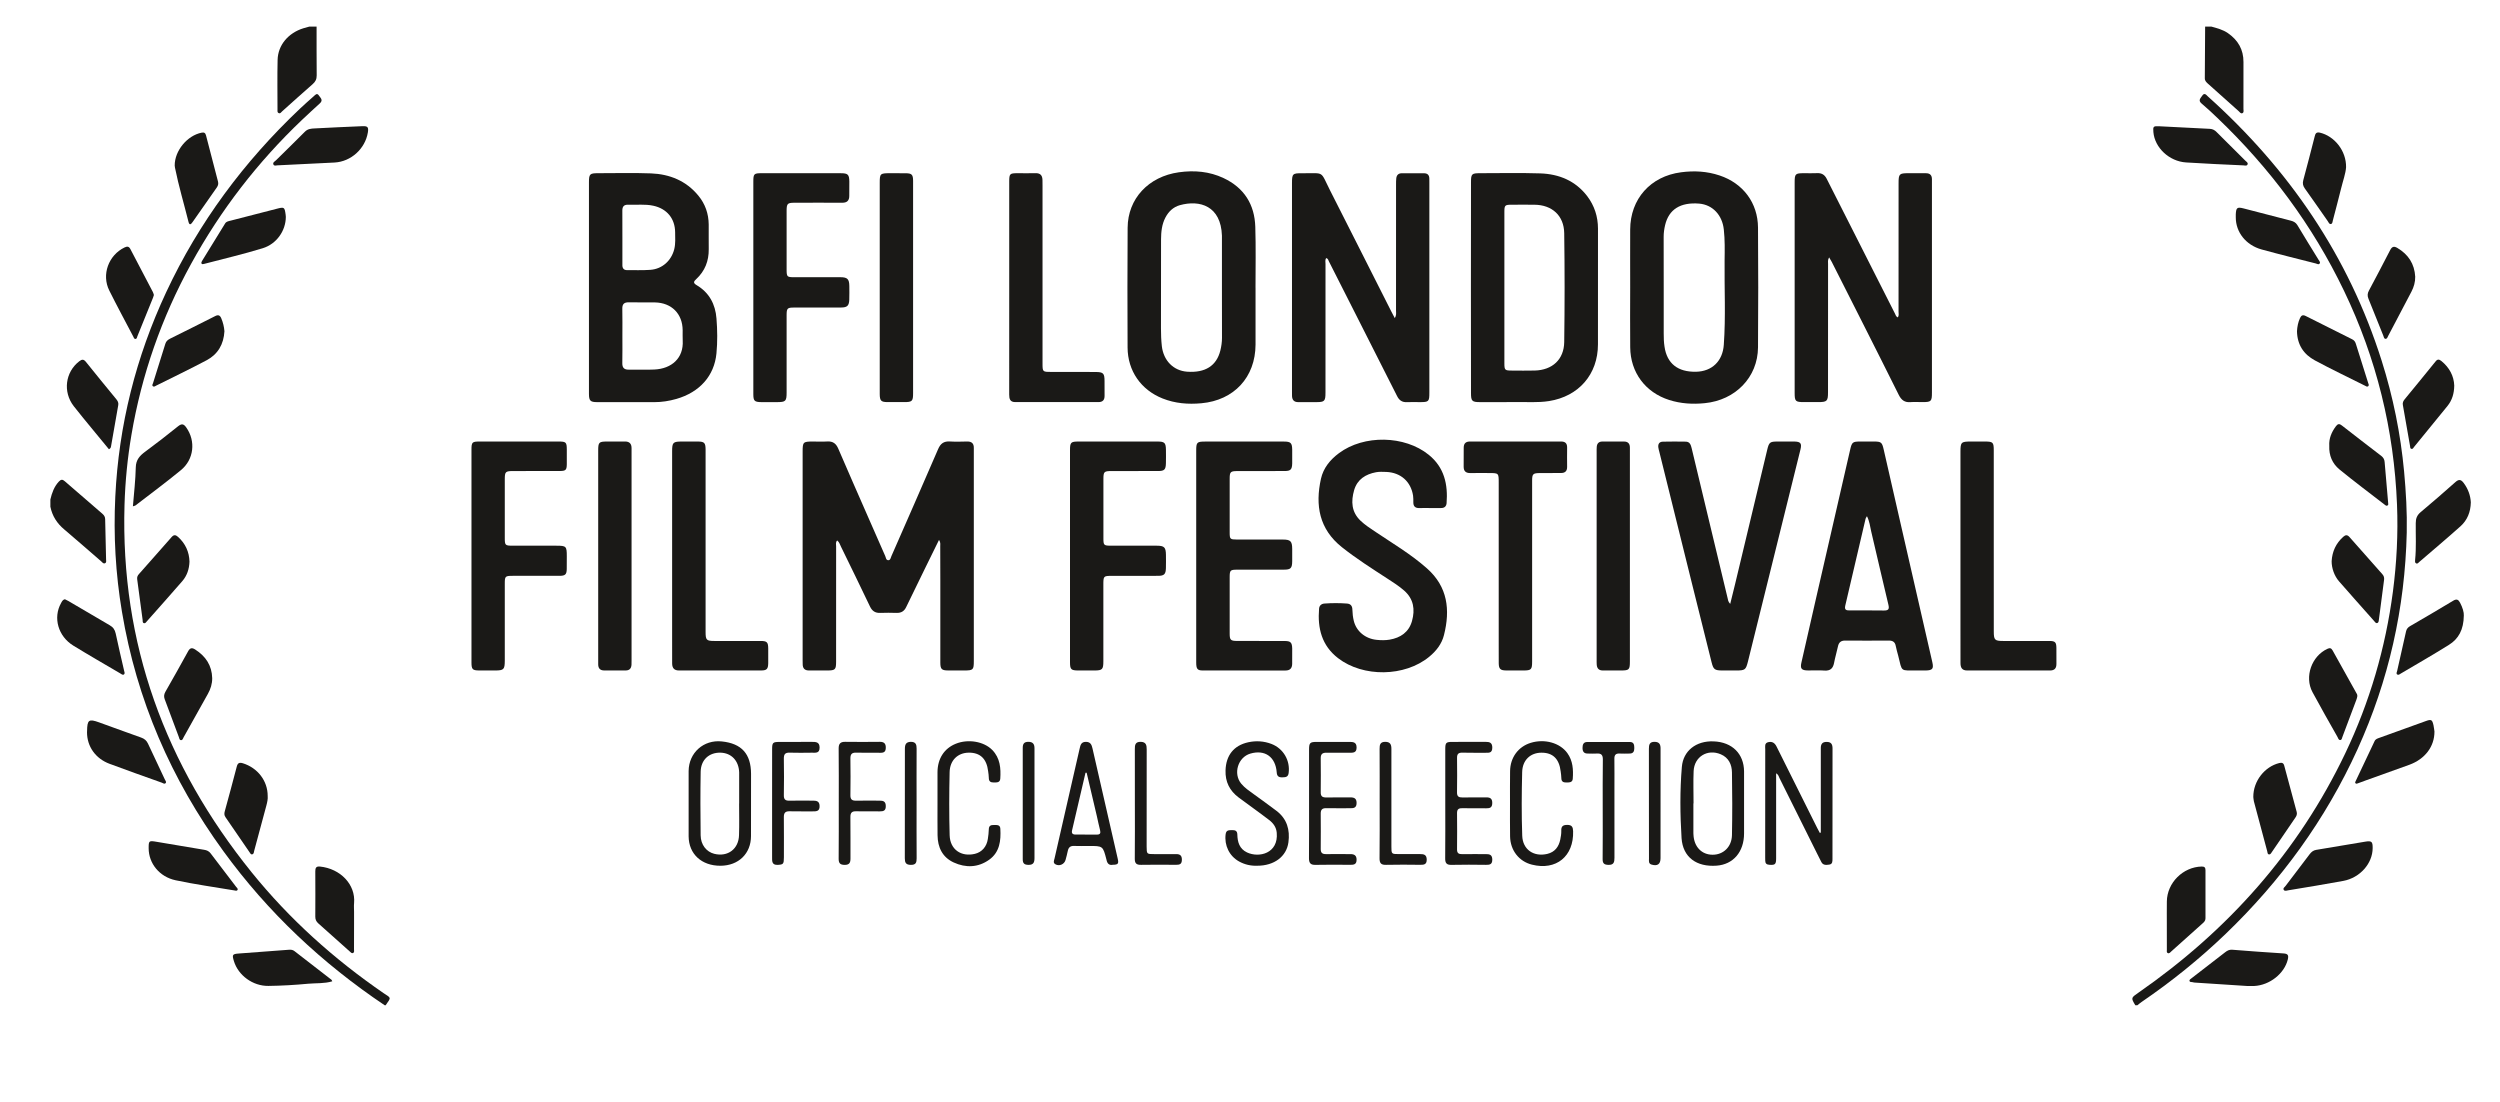 <svg width="93" height="41" viewBox="0 0 93 41" fill="none" xmlns="http://www.w3.org/2000/svg">
<g clip-path="url(#clip0_7424_3346)">
<g clip-path="url(#clip1_7424_3346)">
<g clip-path="url(#clip2_7424_3346)">
<path fill-rule="evenodd" clip-rule="evenodd" d="M79.433 37.395C79.27 37.119 79.272 37.12 79.549 36.928C82.877 34.616 85.494 31.689 87.246 28.019C88.155 26.112 88.74 24.107 89.016 22.013C89.157 20.939 89.212 19.856 89.169 18.773C89.058 15.989 88.406 13.335 87.198 10.82C86.027 8.379 84.434 6.246 82.479 4.379C82.29 4.199 82.1 4.02 81.9 3.852C81.758 3.734 81.862 3.652 81.921 3.562C82.007 3.432 82.072 3.531 82.133 3.587C85.152 6.295 87.368 9.532 88.597 13.416C89.023 14.762 89.302 16.139 89.433 17.545C89.502 18.301 89.547 19.057 89.531 19.814C89.466 22.625 88.862 25.318 87.697 27.879C86.51 30.486 84.853 32.762 82.792 34.743C81.825 35.671 80.783 36.512 79.675 37.268C79.618 37.306 79.566 37.352 79.511 37.395H79.433Z" fill="#1A1917"/>
<path fill-rule="evenodd" clip-rule="evenodd" d="M14.309 37.395C11.979 35.831 9.964 33.937 8.312 31.666C6.365 28.991 5.084 26.03 4.537 22.759C4.298 21.338 4.219 19.909 4.289 18.475C4.417 15.818 5.056 13.281 6.183 10.868C7.396 8.272 9.075 6.017 11.152 4.049C11.323 3.888 11.499 3.731 11.677 3.575C11.729 3.53 11.792 3.445 11.861 3.551C11.919 3.64 12.035 3.721 11.9 3.844C11.678 4.044 11.46 4.248 11.241 4.454C9.585 6.029 8.204 7.818 7.105 9.823C6.011 11.818 5.269 13.938 4.889 16.18C4.743 17.041 4.658 17.908 4.632 18.782C4.48 23.936 6.144 28.464 9.361 32.45C10.769 34.192 12.419 35.673 14.265 36.942C14.544 37.132 14.568 37.084 14.347 37.395H14.309Z" fill="#1A1917"/>
<path fill-rule="evenodd" clip-rule="evenodd" d="M11.777 0.989C11.777 1.594 11.776 2.199 11.781 2.804C11.783 2.945 11.735 3.04 11.629 3.132C11.248 3.462 10.877 3.803 10.501 4.137C10.462 4.171 10.426 4.242 10.36 4.203C10.308 4.175 10.323 4.112 10.323 4.062C10.323 3.451 10.312 2.839 10.327 2.227C10.34 1.678 10.725 1.224 11.29 1.05C11.364 1.029 11.436 1.008 11.509 0.989H11.777Z" fill="#1A1917"/>
<path fill-rule="evenodd" clip-rule="evenodd" d="M1.874 18.58C1.932 18.335 2.013 18.105 2.188 17.916C2.267 17.831 2.325 17.825 2.411 17.903C2.876 18.309 3.346 18.711 3.811 19.114C3.872 19.168 3.911 19.227 3.912 19.312C3.923 19.808 3.936 20.304 3.946 20.8C3.947 20.854 3.969 20.927 3.905 20.953C3.841 20.982 3.805 20.914 3.763 20.881C3.304 20.486 2.851 20.084 2.389 19.694C2.118 19.468 1.943 19.192 1.874 18.849V18.58Z" fill="#1A1917"/>
<path fill-rule="evenodd" clip-rule="evenodd" d="M82.262 0.989C82.475 1.048 82.691 1.103 82.878 1.232C83.254 1.493 83.46 1.843 83.457 2.309C83.456 2.889 83.457 3.467 83.456 4.048C83.456 4.102 83.48 4.174 83.425 4.206C83.363 4.243 83.321 4.174 83.283 4.139C82.901 3.8 82.523 3.461 82.144 3.121C82.083 3.065 82.019 3.012 82.019 2.915C82.025 2.273 82.028 1.63 82.031 0.989H82.262Z" fill="#1A1917"/>
<path fill-rule="evenodd" clip-rule="evenodd" d="M34.932 20.083C34.749 20.455 34.578 20.803 34.408 21.15C34.174 21.625 33.941 22.101 33.713 22.577C33.64 22.735 33.526 22.805 33.352 22.8C33.148 22.794 32.943 22.792 32.74 22.8C32.558 22.806 32.445 22.73 32.365 22.565C32.011 21.823 31.651 21.085 31.29 20.347C31.249 20.264 31.224 20.169 31.143 20.104C31.076 20.179 31.104 20.258 31.104 20.329C31.103 21.757 31.103 23.185 31.103 24.613C31.103 24.91 31.07 24.941 30.773 24.942C30.551 24.942 30.328 24.94 30.104 24.942C29.935 24.945 29.858 24.864 29.86 24.699C29.86 24.654 29.858 24.609 29.858 24.565V16.802C29.858 16.443 29.876 16.425 30.238 16.425C30.417 16.425 30.596 16.434 30.773 16.423C30.985 16.409 31.103 16.502 31.183 16.689C31.546 17.532 31.915 18.372 32.284 19.212C32.498 19.702 32.713 20.193 32.93 20.683C32.957 20.743 32.959 20.841 33.045 20.84C33.127 20.84 33.134 20.744 33.162 20.684C33.743 19.359 34.325 18.035 34.898 16.707C34.986 16.501 35.11 16.409 35.334 16.423C35.549 16.436 35.767 16.429 35.985 16.424C36.153 16.423 36.23 16.503 36.226 16.669C36.225 16.707 36.226 16.745 36.226 16.785V24.587C36.226 24.92 36.204 24.941 35.865 24.942C35.668 24.942 35.471 24.944 35.272 24.941C35.03 24.94 34.981 24.892 34.98 24.65C34.977 23.63 34.98 22.61 34.98 21.59C34.98 21.164 34.98 20.735 34.977 20.309C34.977 20.248 34.995 20.183 34.932 20.083Z" fill="#1A1917"/>
<path fill-rule="evenodd" clip-rule="evenodd" d="M68.043 9.574C67.984 9.677 68.004 9.753 68.004 9.828C68.002 11.413 68.004 13.002 68.002 14.588C68.002 14.925 67.969 14.958 67.629 14.958H67.113C66.788 14.958 66.761 14.93 66.761 14.613V11.515V6.792C66.761 6.465 66.784 6.444 67.107 6.443C67.271 6.443 67.438 6.449 67.604 6.441C67.769 6.434 67.878 6.502 67.953 6.651C68.296 7.333 68.646 8.014 68.99 8.698C69.491 9.686 69.99 10.675 70.492 11.664C70.516 11.714 70.528 11.774 70.595 11.808C70.65 11.742 70.626 11.663 70.626 11.593C70.627 10 70.627 8.406 70.627 6.814C70.627 6.468 70.653 6.444 70.995 6.443C71.212 6.443 71.428 6.446 71.645 6.444C71.796 6.443 71.868 6.519 71.868 6.667V6.801C71.868 9.401 71.87 12.001 71.868 14.601C71.868 14.934 71.845 14.958 71.509 14.958C71.364 14.958 71.215 14.948 71.07 14.959C70.854 14.978 70.73 14.881 70.635 14.692C70.203 13.819 69.761 12.95 69.323 12.079C68.931 11.3 68.536 10.521 68.141 9.742C68.115 9.693 68.084 9.645 68.043 9.574Z" fill="#1A1917"/>
<path fill-rule="evenodd" clip-rule="evenodd" d="M51.885 11.833C51.955 11.724 51.932 11.64 51.932 11.562C51.933 9.992 51.933 8.425 51.933 6.858C51.933 6.781 51.933 6.703 51.942 6.628C51.957 6.511 52.023 6.445 52.148 6.445H52.97C53.103 6.445 53.17 6.511 53.171 6.644C53.172 6.695 53.172 6.747 53.172 6.796V14.599C53.172 14.941 53.154 14.959 52.817 14.959C52.658 14.959 52.498 14.952 52.34 14.96C52.156 14.97 52.047 14.888 51.968 14.727C51.458 13.712 50.944 12.701 50.431 11.689C50.101 11.035 49.77 10.381 49.438 9.729C49.414 9.682 49.407 9.616 49.333 9.602C49.287 9.671 49.309 9.75 49.309 9.823C49.308 11.416 49.308 13.009 49.308 14.604C49.308 14.926 49.273 14.959 48.962 14.959C48.737 14.959 48.514 14.956 48.292 14.959C48.142 14.959 48.07 14.882 48.063 14.734C48.062 14.686 48.062 14.633 48.062 14.583V6.819C48.062 6.463 48.083 6.441 48.443 6.445C49.294 6.453 49.098 6.332 49.48 7.086C50.24 8.58 50.992 10.078 51.749 11.572C51.788 11.651 51.831 11.729 51.885 11.833Z" fill="#1A1917"/>
<path fill-rule="evenodd" clip-rule="evenodd" d="M23.153 8.828V9.802V9.84C23.147 9.967 23.192 10.051 23.335 10.05C23.621 10.046 23.908 10.059 24.192 10.038C24.635 10.007 24.976 9.696 25.083 9.267C25.134 9.059 25.116 8.849 25.115 8.641C25.111 8.125 24.804 7.761 24.302 7.653C23.992 7.586 23.68 7.628 23.37 7.616C23.215 7.609 23.15 7.681 23.151 7.832C23.154 8.165 23.153 8.496 23.153 8.828ZM23.153 12.498C23.153 12.835 23.157 13.173 23.15 13.51C23.147 13.683 23.223 13.754 23.39 13.751C23.709 13.746 24.028 13.762 24.346 13.746C24.985 13.716 25.435 13.322 25.397 12.668C25.39 12.542 25.397 12.413 25.395 12.286C25.391 11.672 24.983 11.262 24.364 11.25C24.039 11.245 23.714 11.254 23.39 11.246C23.217 11.244 23.147 11.312 23.15 11.485C23.157 11.821 23.153 12.159 23.153 12.498ZM21.909 10.7V6.781C21.909 6.473 21.94 6.443 22.251 6.443C22.905 6.444 23.563 6.425 24.218 6.45C24.913 6.478 25.524 6.724 25.979 7.278C26.235 7.588 26.36 7.95 26.364 8.353C26.367 8.659 26.36 8.964 26.365 9.27C26.37 9.709 26.223 10.082 25.902 10.381C25.808 10.467 25.774 10.524 25.911 10.605C26.384 10.883 26.613 11.319 26.653 11.848C26.688 12.281 26.693 12.718 26.652 13.146C26.572 13.984 26.024 14.592 25.162 14.84C24.892 14.917 24.617 14.961 24.334 14.96C23.628 14.956 22.918 14.96 22.212 14.959C21.961 14.959 21.911 14.908 21.909 14.656V10.7Z" fill="#1A1917"/>
<path fill-rule="evenodd" clip-rule="evenodd" d="M55.963 10.689V13.515C55.963 13.766 55.982 13.785 56.235 13.785C56.523 13.787 56.809 13.791 57.095 13.784C57.748 13.766 58.18 13.373 58.189 12.725C58.208 11.375 58.208 10.025 58.189 8.675C58.18 8.02 57.735 7.621 57.081 7.616C56.794 7.612 56.508 7.615 56.222 7.616C55.983 7.617 55.963 7.638 55.963 7.882V10.689ZM54.718 10.681C54.718 9.381 54.718 8.08 54.721 6.781C54.721 6.469 54.748 6.443 55.059 6.443C55.806 6.443 56.551 6.426 57.295 6.45C57.995 6.473 58.605 6.723 59.044 7.296C59.313 7.651 59.445 8.058 59.445 8.508C59.444 9.94 59.445 11.375 59.444 12.809C59.444 13.925 58.73 14.745 57.623 14.92C57.204 14.985 56.784 14.95 56.364 14.956C55.93 14.964 55.496 14.959 55.064 14.959C54.756 14.959 54.721 14.921 54.721 14.62C54.718 13.306 54.718 11.993 54.718 10.681Z" fill="#1A1917"/>
<path fill-rule="evenodd" clip-rule="evenodd" d="M45.456 10.712V8.803V8.765C45.418 7.66 44.634 7.425 43.889 7.633C43.643 7.703 43.471 7.869 43.353 8.093C43.218 8.351 43.193 8.63 43.191 8.908C43.187 10.011 43.19 11.113 43.188 12.215C43.188 12.437 43.196 12.66 43.221 12.882C43.284 13.414 43.651 13.789 44.158 13.827C44.834 13.876 45.254 13.61 45.397 13.04C45.435 12.884 45.458 12.727 45.458 12.566C45.456 11.948 45.456 11.331 45.456 10.712ZM46.706 10.698C46.706 11.405 46.708 12.112 46.706 12.82C46.701 14.037 45.904 14.891 44.693 15.001C44.194 15.047 43.714 15.008 43.248 14.823C42.445 14.504 41.95 13.796 41.946 12.928C41.939 11.443 41.938 9.959 41.948 8.473C41.954 7.388 42.728 6.566 43.854 6.409C44.428 6.329 44.988 6.376 45.515 6.624C46.283 6.985 46.673 7.608 46.697 8.442C46.721 9.193 46.705 9.946 46.705 10.698H46.706Z" fill="#1A1917"/>
<path fill-rule="evenodd" clip-rule="evenodd" d="M61.89 10.682V12.401C61.89 12.567 61.894 12.731 61.92 12.896C62.011 13.523 62.413 13.844 63.097 13.829C63.683 13.815 64.081 13.439 64.125 12.832C64.201 11.784 64.143 10.732 64.155 9.683C64.161 9.302 64.168 8.92 64.126 8.539C64.069 8.002 63.711 7.616 63.207 7.574C62.512 7.519 62.081 7.787 61.942 8.374C61.908 8.518 61.888 8.661 61.888 8.809C61.891 9.433 61.89 10.058 61.89 10.682ZM60.643 10.682C60.643 9.967 60.639 9.255 60.643 8.541C60.646 7.399 61.4 6.556 62.535 6.409C63.026 6.344 63.502 6.371 63.968 6.527C64.844 6.818 65.392 7.548 65.398 8.467C65.409 9.952 65.41 11.439 65.398 12.923C65.389 14.037 64.557 14.886 63.416 14.998C62.966 15.043 62.528 15.017 62.096 14.88C61.206 14.598 60.651 13.853 60.644 12.919C60.635 12.173 60.643 11.428 60.643 10.682Z" fill="#1A1917"/>
<path fill-rule="evenodd" clip-rule="evenodd" d="M53.182 18.899C53.055 18.899 52.928 18.896 52.801 18.9C52.65 18.905 52.574 18.838 52.576 18.685C52.577 18.602 52.577 18.518 52.566 18.437C52.484 17.913 52.105 17.578 51.57 17.556C51.442 17.552 51.312 17.544 51.189 17.567C50.8 17.641 50.493 17.831 50.375 18.229C50.254 18.65 50.27 19.048 50.617 19.375C50.772 19.522 50.946 19.636 51.12 19.753C51.786 20.203 52.48 20.608 53.084 21.145C53.856 21.827 53.953 22.689 53.716 23.624C53.634 23.954 53.427 24.219 53.165 24.433C52.256 25.181 50.709 25.202 49.777 24.484C49.168 24.015 49.01 23.372 49.069 22.646C49.076 22.529 49.156 22.46 49.269 22.452C49.549 22.431 49.829 22.431 50.108 22.452C50.243 22.462 50.307 22.539 50.309 22.682C50.313 22.819 50.328 22.962 50.361 23.095C50.455 23.485 50.792 23.763 51.218 23.803C51.376 23.819 51.538 23.822 51.694 23.795C52.1 23.726 52.41 23.516 52.526 23.103C52.646 22.674 52.589 22.282 52.235 21.97C52.041 21.799 51.827 21.665 51.614 21.526C51.037 21.151 50.456 20.782 49.917 20.354C49.071 19.68 48.921 18.795 49.14 17.808C49.23 17.409 49.481 17.102 49.809 16.858C50.735 16.166 52.254 16.192 53.151 16.92C53.729 17.388 53.867 18.02 53.813 18.722C53.802 18.84 53.728 18.902 53.602 18.899C53.464 18.896 53.321 18.899 53.182 18.899Z" fill="#1A1917"/>
<path fill-rule="evenodd" clip-rule="evenodd" d="M69.451 19.202C69.421 19.254 69.403 19.275 69.399 19.299C69.147 20.376 68.898 21.455 68.643 22.533C68.608 22.69 68.684 22.708 68.802 22.708C69.23 22.708 69.656 22.704 70.084 22.711C70.256 22.712 70.287 22.656 70.248 22.493C70.03 21.585 69.821 20.672 69.607 19.763C69.566 19.585 69.549 19.4 69.451 19.202ZM71.318 24.942C70.68 24.935 70.768 25.018 70.612 24.387C70.582 24.269 70.545 24.153 70.523 24.035C70.496 23.878 70.406 23.827 70.256 23.829C69.719 23.833 69.185 23.834 68.65 23.829C68.484 23.826 68.403 23.895 68.371 24.05C68.327 24.254 68.266 24.456 68.227 24.663C68.188 24.863 68.087 24.96 67.871 24.945C67.669 24.93 67.465 24.943 67.26 24.941C67.014 24.939 66.96 24.874 67.014 24.64C67.189 23.868 67.366 23.1 67.54 22.331C67.972 20.456 68.4 18.585 68.83 16.711C68.889 16.455 68.922 16.425 69.19 16.425C69.363 16.424 69.535 16.424 69.709 16.425C69.981 16.425 70.012 16.451 70.075 16.729C70.26 17.546 70.45 18.365 70.635 19.183C71.051 21.002 71.469 22.82 71.883 24.636C71.938 24.877 71.889 24.935 71.642 24.942H71.622H71.318Z" fill="#1A1917"/>
<path fill-rule="evenodd" clip-rule="evenodd" d="M64.364 22.465C64.429 22.202 64.488 21.97 64.543 21.738C64.943 20.066 65.343 18.394 65.743 16.722C65.807 16.455 65.845 16.425 66.119 16.425C66.328 16.424 66.538 16.423 66.75 16.425C66.982 16.43 67.033 16.492 66.977 16.722C66.642 18.081 66.305 19.442 65.967 20.8C65.653 22.067 65.338 23.333 65.026 24.599C64.945 24.921 64.918 24.941 64.582 24.942H64.066C63.785 24.939 63.738 24.906 63.67 24.633C63.426 23.658 63.184 22.683 62.941 21.707C62.536 20.076 62.132 18.445 61.728 16.813C61.714 16.758 61.697 16.703 61.69 16.645C61.672 16.513 61.729 16.431 61.864 16.43C62.145 16.424 62.426 16.424 62.706 16.429C62.861 16.43 62.898 16.546 62.929 16.671C63.155 17.618 63.382 18.565 63.61 19.512C63.828 20.421 64.044 21.332 64.265 22.242C64.282 22.305 64.279 22.38 64.364 22.465Z" fill="#1A1917"/>
<path fill-rule="evenodd" clip-rule="evenodd" d="M44.499 20.664V16.764C44.499 16.453 44.526 16.426 44.837 16.426C45.812 16.424 46.787 16.424 47.762 16.426C48.013 16.426 48.065 16.475 48.07 16.724C48.073 16.896 48.073 17.069 48.07 17.24C48.064 17.469 48.009 17.522 47.785 17.522C47.203 17.524 46.625 17.522 46.044 17.524C45.77 17.524 45.744 17.551 45.744 17.815V19.803C45.744 20.056 45.757 20.069 46.018 20.071C46.585 20.071 47.152 20.069 47.719 20.071C48.008 20.072 48.067 20.131 48.07 20.419C48.071 20.57 48.073 20.724 48.07 20.876C48.067 21.14 48.016 21.191 47.757 21.191C47.178 21.192 46.597 21.191 46.018 21.192C45.768 21.192 45.744 21.216 45.744 21.468C45.743 22.168 45.744 22.87 45.744 23.57C45.744 23.808 45.78 23.843 46.025 23.843C46.61 23.845 47.197 23.843 47.784 23.845C48.01 23.845 48.064 23.896 48.07 24.125C48.073 24.316 48.071 24.508 48.069 24.699C48.065 24.857 47.99 24.943 47.819 24.943C46.793 24.942 45.768 24.943 44.741 24.942C44.541 24.94 44.499 24.884 44.499 24.641V20.664Z" fill="#1A1917"/>
<path fill-rule="evenodd" clip-rule="evenodd" d="M28.024 10.682V6.763C28.024 6.465 28.045 6.444 28.336 6.443C29.316 6.443 30.298 6.443 31.28 6.444C31.541 6.444 31.592 6.492 31.595 6.754C31.597 6.934 31.596 7.112 31.593 7.29C31.592 7.461 31.511 7.543 31.332 7.542C30.739 7.538 30.146 7.541 29.553 7.542C29.299 7.542 29.264 7.575 29.262 7.826C29.261 8.565 29.261 9.305 29.262 10.044C29.264 10.295 29.282 10.312 29.537 10.312C30.112 10.312 30.686 10.31 31.259 10.312C31.523 10.313 31.591 10.379 31.595 10.639C31.597 10.809 31.598 10.982 31.593 11.153C31.584 11.371 31.516 11.437 31.298 11.439C30.714 11.441 30.127 11.439 29.539 11.441C29.292 11.441 29.264 11.468 29.262 11.713C29.261 12.675 29.262 13.638 29.262 14.6C29.262 14.926 29.229 14.959 28.898 14.959C28.708 14.959 28.517 14.96 28.325 14.959C28.066 14.956 28.024 14.916 28.024 14.66C28.021 13.798 28.024 12.939 28.024 12.079V10.682Z" fill="#1A1917"/>
<path fill-rule="evenodd" clip-rule="evenodd" d="M39.804 20.675V16.755C39.804 16.453 39.833 16.425 40.129 16.425C41.104 16.424 42.079 16.424 43.055 16.425C43.321 16.425 43.369 16.47 43.373 16.733C43.375 16.899 43.376 17.065 43.372 17.23C43.367 17.471 43.316 17.522 43.078 17.522C42.504 17.523 41.931 17.522 41.357 17.523C41.071 17.523 41.047 17.546 41.047 17.823C41.045 18.556 41.045 19.289 41.047 20.022C41.047 20.284 41.06 20.298 41.332 20.3C41.899 20.3 42.466 20.298 43.033 20.3C43.312 20.301 43.369 20.36 43.373 20.638C43.375 20.804 43.376 20.97 43.372 21.134C43.367 21.358 43.306 21.421 43.084 21.421C42.517 21.423 41.951 21.422 41.381 21.422C41.047 21.422 41.045 21.423 41.045 21.766C41.045 22.71 41.047 23.653 41.045 24.596C41.045 24.904 41.009 24.941 40.709 24.942H40.116C39.844 24.941 39.804 24.903 39.804 24.634V20.829V20.675Z" fill="#1A1917"/>
<path fill-rule="evenodd" clip-rule="evenodd" d="M17.539 20.672V16.733C17.539 16.449 17.562 16.425 17.841 16.425C18.822 16.424 19.804 16.424 20.784 16.425C21.055 16.425 21.083 16.452 21.085 16.717C21.085 16.902 21.085 17.086 21.085 17.27C21.082 17.485 21.045 17.521 20.819 17.521C20.246 17.523 19.672 17.521 19.099 17.523C18.802 17.523 18.778 17.546 18.778 17.833V19.994C18.778 20.289 18.787 20.298 19.075 20.3H20.699C21.064 20.3 21.085 20.321 21.085 20.693C21.085 20.852 21.085 21.012 21.083 21.17C21.079 21.369 21.028 21.421 20.811 21.421C20.23 21.423 19.651 21.421 19.072 21.421C18.793 21.421 18.778 21.436 18.778 21.712V24.58C18.776 24.905 18.74 24.941 18.417 24.942C18.213 24.942 18.009 24.943 17.806 24.941C17.58 24.938 17.539 24.895 17.539 24.647C17.537 23.323 17.539 21.998 17.539 20.672Z" fill="#1A1917"/>
<path fill-rule="evenodd" clip-rule="evenodd" d="M56.995 21.264V24.609C56.995 24.909 56.962 24.941 56.67 24.942C56.453 24.942 56.236 24.944 56.02 24.941C55.815 24.938 55.757 24.882 55.753 24.68C55.75 24.439 55.752 24.195 55.752 23.954V17.953C55.752 17.598 55.752 17.598 55.387 17.597C55.157 17.597 54.928 17.594 54.697 17.598C54.534 17.6 54.447 17.532 54.448 17.361C54.451 17.124 54.45 16.889 54.45 16.654C54.45 16.493 54.53 16.424 54.688 16.424C55.814 16.425 56.942 16.425 58.069 16.424C58.231 16.424 58.3 16.495 58.297 16.655C58.293 16.891 58.295 17.126 58.297 17.363C58.299 17.522 58.225 17.597 58.065 17.596C57.805 17.596 57.545 17.596 57.284 17.598C57.027 17.6 56.995 17.63 56.995 17.883V21.264Z" fill="#1A1917"/>
<path fill-rule="evenodd" clip-rule="evenodd" d="M37.543 10.704V6.746C37.545 6.464 37.564 6.444 37.852 6.443C38.074 6.443 38.297 6.449 38.519 6.442C38.702 6.437 38.776 6.526 38.78 6.694C38.782 6.764 38.782 6.835 38.782 6.905V13.519C38.782 13.833 38.785 13.835 39.105 13.835C39.652 13.836 40.2 13.833 40.749 13.838C41.046 13.839 41.089 13.885 41.089 14.183C41.09 14.361 41.088 14.54 41.09 14.719C41.093 14.873 41.027 14.958 40.863 14.958C39.833 14.957 38.801 14.956 37.769 14.958C37.574 14.958 37.542 14.84 37.542 14.679C37.545 13.461 37.543 12.243 37.543 11.028V10.704Z" fill="#1A1917"/>
<path fill-rule="evenodd" clip-rule="evenodd" d="M72.929 20.685V16.803C72.93 16.451 72.956 16.425 73.31 16.425C73.483 16.425 73.654 16.424 73.826 16.425C74.141 16.425 74.168 16.449 74.168 16.76C74.169 17.874 74.168 18.989 74.168 20.106C74.168 21.233 74.168 22.362 74.169 23.489C74.169 23.807 74.204 23.843 74.514 23.844C75.09 23.844 75.663 23.843 76.235 23.844C76.451 23.845 76.495 23.888 76.498 24.101C76.5 24.3 76.496 24.496 76.499 24.694C76.5 24.859 76.431 24.942 76.259 24.942C75.232 24.941 74.208 24.939 73.182 24.942C72.982 24.943 72.93 24.831 72.93 24.662C72.93 24.19 72.929 23.719 72.929 23.247V20.685Z" fill="#1A1917"/>
<path fill-rule="evenodd" clip-rule="evenodd" d="M25.003 20.672V16.793C25.003 16.455 25.036 16.425 25.375 16.425C25.574 16.424 25.771 16.424 25.969 16.425C26.199 16.428 26.244 16.474 26.248 16.71C26.249 16.773 26.248 16.837 26.248 16.9V23.511C26.248 23.809 26.281 23.843 26.573 23.844C27.147 23.844 27.72 23.843 28.293 23.844C28.531 23.844 28.575 23.888 28.578 24.12C28.579 24.305 28.579 24.49 28.578 24.674C28.574 24.884 28.524 24.941 28.319 24.941C27.3 24.942 26.281 24.941 25.263 24.942C25.08 24.943 25.006 24.851 25.004 24.684C25.003 24.398 25.003 24.112 25.003 23.825V20.672Z" fill="#1A1917"/>
<path fill-rule="evenodd" clip-rule="evenodd" d="M33.967 10.704V14.621C33.967 14.928 33.937 14.958 33.626 14.958C33.421 14.958 33.219 14.96 33.015 14.958C32.775 14.956 32.729 14.908 32.726 14.663V14.587V6.808C32.726 6.46 32.742 6.445 33.094 6.443C33.292 6.443 33.491 6.442 33.688 6.445C33.918 6.446 33.966 6.492 33.967 6.728C33.969 7.511 33.967 8.294 33.967 9.079V10.704Z" fill="#1A1917"/>
<path fill-rule="evenodd" clip-rule="evenodd" d="M22.253 20.664V16.765C22.253 16.452 22.278 16.425 22.587 16.425C22.804 16.424 23.021 16.429 23.238 16.424C23.417 16.42 23.496 16.506 23.494 16.679C23.492 16.718 23.494 16.755 23.494 16.794V24.572C23.494 24.624 23.494 24.675 23.492 24.725C23.485 24.86 23.42 24.941 23.278 24.941H22.475C22.326 24.941 22.254 24.863 22.253 24.716V24.181V20.664Z" fill="#1A1917"/>
<path fill-rule="evenodd" clip-rule="evenodd" d="M60.632 20.702C60.632 22.002 60.633 23.3 60.632 24.599C60.632 24.914 60.607 24.941 60.298 24.942C60.075 24.942 59.853 24.939 59.629 24.942C59.479 24.943 59.407 24.866 59.398 24.722C59.393 24.661 59.395 24.596 59.395 24.532C59.393 21.965 59.393 19.399 59.395 16.832C59.395 16.762 59.393 16.692 59.399 16.622C59.409 16.496 59.476 16.425 59.61 16.425C59.877 16.426 60.146 16.425 60.412 16.425C60.564 16.425 60.632 16.506 60.632 16.652V16.824V20.702Z" fill="#1A1917"/>
<path fill-rule="evenodd" clip-rule="evenodd" d="M80.321 4.697C80.951 4.729 81.579 4.763 82.209 4.793C82.312 4.798 82.388 4.842 82.457 4.912C82.813 5.269 83.171 5.621 83.528 5.978C83.566 6.015 83.634 6.051 83.61 6.114C83.584 6.182 83.51 6.155 83.456 6.152C82.744 6.119 82.031 6.089 81.32 6.043C80.692 6.002 80.155 5.493 80.106 4.914C80.087 4.704 80.105 4.686 80.321 4.697Z" fill="#1A1917"/>
<path fill-rule="evenodd" clip-rule="evenodd" d="M90.562 27.212C90.564 27.772 90.21 28.235 89.635 28.447C89.091 28.646 88.545 28.839 88 29.034C87.905 29.069 87.81 29.105 87.715 29.139C87.687 29.149 87.651 29.166 87.626 29.139C87.598 29.111 87.619 29.08 87.633 29.052C87.867 28.557 88.099 28.063 88.335 27.569C88.372 27.49 88.448 27.471 88.518 27.445C89.092 27.237 89.667 27.029 90.24 26.824C90.443 26.75 90.479 26.769 90.526 26.98C90.544 27.066 90.553 27.155 90.562 27.212Z" fill="#1A1917"/>
<path fill-rule="evenodd" clip-rule="evenodd" d="M10.633 8.07C10.63 8.58 10.294 9.074 9.773 9.234C9.057 9.455 8.325 9.624 7.597 9.816C7.56 9.826 7.514 9.84 7.495 9.8C7.484 9.779 7.498 9.736 7.513 9.712C7.798 9.245 8.086 8.778 8.375 8.312C8.422 8.235 8.511 8.226 8.591 8.205C9.157 8.058 9.725 7.914 10.292 7.767C10.575 7.693 10.588 7.702 10.626 7.988C10.63 8.021 10.631 8.052 10.633 8.07Z" fill="#1A1917"/>
<path fill-rule="evenodd" clip-rule="evenodd" d="M4.944 18.835C4.985 18.333 5.041 17.86 5.051 17.385C5.057 17.104 5.199 16.952 5.401 16.803C5.816 16.496 6.227 16.18 6.627 15.855C6.765 15.747 6.838 15.771 6.931 15.905C7.286 16.408 7.218 17.089 6.73 17.489C6.179 17.943 5.606 18.366 5.039 18.803C5.025 18.813 5.006 18.814 4.944 18.835Z" fill="#1A1917"/>
<path fill-rule="evenodd" clip-rule="evenodd" d="M83.171 8.088C83.171 8.049 83.17 8.01 83.171 7.972C83.184 7.724 83.223 7.693 83.46 7.753C84.046 7.904 84.631 8.058 85.215 8.208C85.317 8.234 85.4 8.274 85.46 8.371C85.719 8.803 85.983 9.23 86.247 9.659C86.272 9.701 86.323 9.751 86.296 9.796C86.259 9.859 86.192 9.813 86.14 9.799C85.47 9.628 84.796 9.463 84.128 9.279C83.544 9.115 83.171 8.636 83.171 8.088Z" fill="#1A1917"/>
<path fill-rule="evenodd" clip-rule="evenodd" d="M12.36 36.505C12.065 36.594 11.764 36.568 11.471 36.594C10.976 36.641 10.48 36.67 9.984 36.676C9.404 36.684 8.864 36.283 8.703 35.759C8.628 35.513 8.642 35.488 8.892 35.47C9.514 35.421 10.136 35.376 10.757 35.33C10.829 35.325 10.896 35.335 10.955 35.382C11.414 35.735 11.871 36.091 12.329 36.446C12.343 36.456 12.347 36.477 12.36 36.505Z" fill="#1A1917"/>
<path fill-rule="evenodd" clip-rule="evenodd" d="M91.654 22.9C91.647 23.423 91.46 23.767 91.095 23.992C90.507 24.359 89.904 24.705 89.308 25.057C89.27 25.081 89.229 25.118 89.184 25.095C89.123 25.062 89.164 25.004 89.174 24.958C89.282 24.468 89.397 23.978 89.505 23.488C89.524 23.402 89.57 23.343 89.648 23.296C90.187 22.983 90.724 22.67 91.258 22.347C91.388 22.269 91.451 22.303 91.514 22.42C91.609 22.599 91.663 22.784 91.654 22.9Z" fill="#1A1917"/>
<path fill-rule="evenodd" clip-rule="evenodd" d="M7.894 25.227C7.896 25.438 7.835 25.63 7.734 25.811C7.434 26.349 7.132 26.888 6.831 27.426C6.806 27.469 6.796 27.535 6.735 27.534C6.671 27.531 6.67 27.462 6.653 27.418C6.475 26.948 6.303 26.476 6.125 26.006C6.089 25.906 6.103 25.824 6.153 25.734C6.436 25.238 6.718 24.739 6.993 24.236C7.064 24.104 7.134 24.081 7.26 24.161C7.653 24.412 7.882 24.755 7.894 25.227Z" fill="#1A1917"/>
<path fill-rule="evenodd" clip-rule="evenodd" d="M5.725 10.974C5.713 11.014 5.706 11.044 5.693 11.073C5.501 11.552 5.308 12.03 5.112 12.506C5.097 12.545 5.094 12.605 5.04 12.609C4.985 12.611 4.976 12.554 4.956 12.517C4.658 11.948 4.352 11.384 4.066 10.809C3.769 10.219 4.038 9.491 4.634 9.205C4.732 9.158 4.796 9.163 4.851 9.267C5.127 9.799 5.407 10.325 5.683 10.856C5.704 10.894 5.713 10.938 5.725 10.974Z" fill="#1A1917"/>
<path fill-rule="evenodd" clip-rule="evenodd" d="M4.052 16.712C3.851 16.468 3.645 16.219 3.441 15.97C3.207 15.684 2.97 15.4 2.743 15.109C2.332 14.578 2.428 13.841 2.948 13.44C3.049 13.363 3.11 13.356 3.197 13.463C3.57 13.93 3.951 14.393 4.33 14.855C4.381 14.918 4.413 14.982 4.4 15.065C4.309 15.579 4.222 16.093 4.13 16.607C4.124 16.643 4.113 16.682 4.052 16.712Z" fill="#1A1917"/>
<path fill-rule="evenodd" clip-rule="evenodd" d="M3.237 27.236C3.239 27.223 3.237 27.211 3.239 27.197C3.245 26.776 3.303 26.734 3.685 26.872C4.205 27.059 4.725 27.252 5.247 27.436C5.371 27.479 5.451 27.546 5.506 27.664C5.711 28.109 5.924 28.552 6.132 28.996C6.151 29.039 6.203 29.088 6.159 29.134C6.116 29.179 6.064 29.132 6.018 29.115C5.371 28.885 4.724 28.655 4.079 28.415C3.552 28.22 3.235 27.767 3.237 27.236Z" fill="#1A1917"/>
<path fill-rule="evenodd" clip-rule="evenodd" d="M7.049 20.894C7.039 21.17 6.957 21.415 6.781 21.619C6.348 22.12 5.905 22.613 5.467 23.109C5.438 23.142 5.411 23.191 5.362 23.184C5.294 23.171 5.311 23.105 5.305 23.057C5.236 22.554 5.172 22.049 5.103 21.545C5.093 21.467 5.119 21.41 5.169 21.355C5.572 20.896 5.981 20.441 6.383 19.98C6.468 19.883 6.537 19.894 6.624 19.973C6.898 20.222 7.039 20.53 7.049 20.894Z" fill="#1A1917"/>
<path fill-rule="evenodd" clip-rule="evenodd" d="M2.417 22.293C2.457 22.313 2.505 22.334 2.546 22.359C3.057 22.659 3.567 22.961 4.081 23.259C4.207 23.33 4.273 23.423 4.304 23.567C4.401 24.028 4.511 24.486 4.616 24.945C4.628 24.995 4.656 25.054 4.61 25.09C4.563 25.123 4.514 25.074 4.471 25.049C3.89 24.708 3.304 24.371 2.729 24.018C2.161 23.67 1.968 22.98 2.269 22.439C2.303 22.38 2.326 22.309 2.417 22.293Z" fill="#1A1917"/>
<path fill-rule="evenodd" clip-rule="evenodd" d="M89.846 10.294C89.849 10.492 89.796 10.675 89.707 10.847C89.422 11.396 89.133 11.942 88.844 12.489C88.817 12.536 88.805 12.611 88.736 12.605C88.683 12.598 88.677 12.529 88.657 12.482C88.474 12.028 88.293 11.572 88.108 11.117C88.062 11.008 88.067 10.915 88.124 10.81C88.391 10.31 88.655 9.808 88.914 9.304C88.984 9.17 89.057 9.149 89.184 9.225C89.591 9.467 89.82 9.818 89.846 10.294Z" fill="#1A1917"/>
<path fill-rule="evenodd" clip-rule="evenodd" d="M5.53 31.557C5.529 31.273 5.541 31.267 5.825 31.315C6.415 31.414 7.005 31.515 7.593 31.612C7.692 31.627 7.773 31.663 7.835 31.745C8.151 32.162 8.469 32.576 8.785 32.992C8.81 33.026 8.861 33.056 8.836 33.106C8.81 33.154 8.753 33.129 8.713 33.123C7.987 33.001 7.256 32.899 6.533 32.746C5.925 32.616 5.532 32.115 5.53 31.557Z" fill="#1A1917"/>
<path fill-rule="evenodd" clip-rule="evenodd" d="M88.263 31.547C88.261 32.122 87.792 32.655 87.168 32.77C86.493 32.896 85.815 33.004 85.138 33.117C85.077 33.127 84.994 33.161 84.958 33.107C84.913 33.045 84.993 32.997 85.029 32.949C85.325 32.557 85.624 32.17 85.917 31.779C85.982 31.693 86.054 31.633 86.163 31.615C86.769 31.514 87.377 31.41 87.986 31.31C88.225 31.271 88.265 31.306 88.263 31.547Z" fill="#1A1917"/>
<path fill-rule="evenodd" clip-rule="evenodd" d="M83.612 36.68C82.982 36.638 82.323 36.597 81.661 36.553C81.631 36.552 81.597 36.548 81.568 36.538C81.528 36.525 81.467 36.546 81.451 36.494C81.435 36.443 81.491 36.421 81.524 36.392C81.56 36.36 81.604 36.33 81.644 36.299C82.022 36.007 82.4 35.716 82.777 35.423C82.856 35.362 82.933 35.321 83.037 35.33C83.671 35.379 84.307 35.429 84.94 35.467C85.115 35.477 85.143 35.537 85.106 35.693C84.98 36.215 84.433 36.652 83.853 36.679C83.782 36.683 83.712 36.68 83.612 36.68Z" fill="#1A1917"/>
<path fill-rule="evenodd" clip-rule="evenodd" d="M6.499 6.159C6.496 5.605 6.966 5.041 7.501 4.935C7.597 4.916 7.64 4.947 7.664 5.038C7.811 5.61 7.961 6.182 8.11 6.755C8.131 6.834 8.114 6.903 8.068 6.97C7.762 7.403 7.462 7.836 7.159 8.268C7.102 8.352 7.045 8.386 7.012 8.253C6.845 7.581 6.645 6.915 6.509 6.237C6.503 6.205 6.501 6.173 6.499 6.159Z" fill="#1A1917"/>
<path fill-rule="evenodd" clip-rule="evenodd" d="M91.298 14.343C91.294 14.641 91.218 14.888 91.049 15.099C90.635 15.609 90.22 16.115 89.805 16.624C89.778 16.658 89.757 16.711 89.706 16.699C89.65 16.686 89.662 16.625 89.653 16.587C89.563 16.079 89.477 15.57 89.386 15.063C89.37 14.975 89.405 14.915 89.453 14.854C89.837 14.386 90.222 13.919 90.602 13.447C90.678 13.35 90.739 13.365 90.822 13.432C91.119 13.675 91.284 13.985 91.298 14.343Z" fill="#1A1917"/>
<path fill-rule="evenodd" clip-rule="evenodd" d="M87.68 25.96C87.682 25.955 87.671 25.992 87.658 26.029C87.487 26.488 87.314 26.946 87.141 27.405C87.122 27.453 87.115 27.524 87.065 27.529C86.998 27.54 86.98 27.464 86.955 27.415C86.641 26.86 86.325 26.307 86.023 25.745C85.718 25.174 85.994 24.405 86.581 24.136C86.667 24.097 86.721 24.105 86.77 24.191C87.067 24.725 87.367 25.259 87.663 25.792C87.688 25.831 87.707 25.872 87.68 25.96Z" fill="#1A1917"/>
<path fill-rule="evenodd" clip-rule="evenodd" d="M10.317 6.151C10.29 6.148 10.207 6.186 10.174 6.125C10.132 6.045 10.224 6.005 10.269 5.961C10.625 5.606 10.99 5.258 11.342 4.9C11.449 4.79 11.579 4.783 11.71 4.777C12.3 4.745 12.89 4.719 13.482 4.694C13.681 4.686 13.716 4.73 13.684 4.93C13.584 5.534 13.059 6.012 12.447 6.046C11.748 6.083 11.05 6.114 10.317 6.151Z" fill="#1A1917"/>
<path fill-rule="evenodd" clip-rule="evenodd" d="M87.274 6.22C87.26 6.451 87.158 6.727 87.089 7.011C86.991 7.406 86.887 7.8 86.784 8.193C86.77 8.246 86.771 8.323 86.709 8.334C86.644 8.345 86.623 8.268 86.591 8.224C86.306 7.818 86.025 7.41 85.735 7.005C85.668 6.909 85.651 6.819 85.682 6.702C85.829 6.162 85.967 5.621 86.106 5.078C86.131 4.974 86.161 4.905 86.297 4.934C86.838 5.06 87.284 5.607 87.274 6.22Z" fill="#1A1917"/>
<path fill-rule="evenodd" clip-rule="evenodd" d="M8.349 12.322C8.322 12.802 8.11 13.175 7.691 13.399C7.072 13.727 6.44 14.031 5.814 14.343C5.774 14.364 5.732 14.401 5.69 14.37C5.643 14.335 5.681 14.287 5.694 14.248C5.844 13.761 5.998 13.275 6.151 12.788C6.179 12.696 6.239 12.643 6.324 12.6C6.882 12.322 7.442 12.045 7.998 11.762C8.119 11.698 8.184 11.726 8.233 11.845C8.298 12 8.336 12.159 8.349 12.322Z" fill="#1A1917"/>
<path fill-rule="evenodd" clip-rule="evenodd" d="M83.823 29.648C83.82 29.052 84.247 28.521 84.785 28.386C84.884 28.362 84.945 28.379 84.973 28.48C85.128 29.057 85.281 29.634 85.439 30.211C85.459 30.294 85.428 30.359 85.382 30.424C85.096 30.842 84.81 31.263 84.522 31.684C84.494 31.724 84.469 31.784 84.415 31.784C84.347 31.785 84.352 31.712 84.341 31.668C84.173 31.048 84.009 30.427 83.844 29.808C83.829 29.74 83.827 29.669 83.823 29.648Z" fill="#1A1917"/>
<path fill-rule="evenodd" clip-rule="evenodd" d="M86.737 20.876C86.758 20.515 86.897 20.212 87.168 19.97C87.255 19.891 87.323 19.888 87.406 19.984C87.808 20.443 88.214 20.899 88.619 21.355C88.675 21.415 88.698 21.482 88.688 21.565C88.624 22.049 88.561 22.534 88.499 23.02C88.492 23.076 88.493 23.151 88.441 23.174C88.379 23.202 88.344 23.129 88.306 23.089C87.876 22.604 87.443 22.12 87.016 21.631C86.836 21.426 86.735 21.134 86.737 20.876Z" fill="#1A1917"/>
<path fill-rule="evenodd" clip-rule="evenodd" d="M86.649 16.585C86.632 16.313 86.733 16.073 86.899 15.852C86.969 15.761 87.029 15.756 87.119 15.829C87.606 16.21 88.096 16.585 88.586 16.962C88.661 17.021 88.7 17.088 88.708 17.185C88.751 17.691 88.796 18.199 88.839 18.705C88.845 18.742 88.854 18.785 88.813 18.806C88.771 18.829 88.738 18.797 88.71 18.774C88.147 18.338 87.574 17.911 87.023 17.459C86.765 17.245 86.633 16.944 86.649 16.585Z" fill="#1A1917"/>
<path fill-rule="evenodd" clip-rule="evenodd" d="M9.958 29.609C9.969 29.72 9.942 29.843 9.909 29.966C9.758 30.525 9.61 31.083 9.458 31.642C9.444 31.693 9.448 31.769 9.382 31.782C9.328 31.794 9.301 31.73 9.273 31.689C8.98 31.259 8.685 30.828 8.388 30.399C8.339 30.329 8.339 30.261 8.361 30.182C8.512 29.631 8.662 29.079 8.806 28.524C8.839 28.391 8.894 28.352 9.034 28.393C9.582 28.564 9.958 29.043 9.958 29.609Z" fill="#1A1917"/>
<path fill-rule="evenodd" clip-rule="evenodd" d="M91.915 18.69C91.906 19.052 91.782 19.35 91.532 19.576C91.03 20.025 90.514 20.46 90.002 20.9C89.965 20.93 89.933 20.99 89.874 20.954C89.83 20.929 89.838 20.876 89.842 20.832C89.889 20.376 89.861 19.918 89.866 19.461C89.866 19.288 89.911 19.167 90.049 19.051C90.483 18.69 90.91 18.315 91.333 17.941C91.46 17.826 91.543 17.823 91.651 17.969C91.816 18.192 91.902 18.435 91.915 18.69Z" fill="#1A1917"/>
<path fill-rule="evenodd" clip-rule="evenodd" d="M85.448 12.322C85.457 12.156 85.488 11.989 85.561 11.831C85.608 11.731 85.665 11.701 85.772 11.755C86.345 12.046 86.92 12.332 87.496 12.619C87.569 12.654 87.613 12.707 87.637 12.787C87.789 13.271 87.942 13.758 88.095 14.243C88.108 14.284 88.139 14.33 88.098 14.367C88.056 14.403 88.014 14.366 87.976 14.347C87.356 14.035 86.729 13.738 86.118 13.409C85.696 13.184 85.457 12.822 85.448 12.322Z" fill="#1A1917"/>
<path fill-rule="evenodd" clip-rule="evenodd" d="M80.606 34.376C80.606 34.096 80.603 33.815 80.607 33.535C80.614 32.84 81.208 32.249 81.905 32.235C82.004 32.234 82.044 32.271 82.044 32.368C82.043 32.966 82.043 33.566 82.044 34.163C82.044 34.25 81.991 34.303 81.933 34.353C81.545 34.702 81.156 35.051 80.766 35.398C80.731 35.43 80.694 35.484 80.636 35.452C80.592 35.429 80.607 35.372 80.607 35.33C80.606 35.011 80.606 34.693 80.606 34.376Z" fill="#1A1917"/>
<path fill-rule="evenodd" clip-rule="evenodd" d="M13.171 34.355C13.171 34.673 13.171 34.991 13.169 35.31C13.169 35.359 13.19 35.423 13.136 35.449C13.082 35.479 13.044 35.423 13.008 35.392C12.618 35.045 12.23 34.696 11.841 34.35C11.764 34.282 11.728 34.204 11.729 34.099C11.733 33.54 11.732 32.979 11.729 32.419C11.729 32.301 11.749 32.221 11.898 32.235C12.666 32.312 13.232 32.907 13.172 33.592C13.161 33.699 13.171 33.808 13.171 33.917V34.355Z" fill="#1A1917"/>
<path fill-rule="evenodd" clip-rule="evenodd" d="M67.734 30.972V28.527C67.734 28.297 67.737 28.069 67.734 27.839C67.731 27.684 67.787 27.596 67.954 27.599C68.126 27.599 68.171 27.695 68.17 27.846C68.168 29.215 68.17 30.584 68.168 31.954C68.168 32.044 68.17 32.146 68.05 32.163C67.937 32.178 67.817 32.196 67.751 32.061C67.7 31.957 67.647 31.856 67.596 31.754C67.13 30.818 66.667 29.883 66.199 28.949C66.171 28.889 66.158 28.816 66.072 28.765V28.983V31.928C66.072 32.154 66.034 32.185 65.819 32.17C65.717 32.164 65.668 32.12 65.667 32.019C65.667 31.981 65.665 31.942 65.665 31.904C65.665 30.559 65.665 29.215 65.667 27.87C65.667 27.768 65.631 27.64 65.785 27.607C65.932 27.575 66.025 27.643 66.089 27.774C66.591 28.785 67.096 29.792 67.6 30.801C67.631 30.862 67.666 30.923 67.697 30.984C67.71 30.979 67.722 30.975 67.734 30.972Z" fill="#1A1917"/>
<path fill-rule="evenodd" clip-rule="evenodd" d="M63 29.886H62.994V30.994C62.994 31.012 62.997 31.032 62.997 31.052C63.018 31.499 63.3 31.795 63.707 31.796C64.108 31.799 64.422 31.503 64.429 31.064C64.444 30.29 64.443 29.511 64.429 28.735C64.425 28.443 64.308 28.185 64.014 28.06C63.52 27.849 63.027 28.148 63.003 28.685C62.986 29.084 63 29.486 63 29.886ZM64.879 29.897C64.879 30.266 64.88 30.635 64.879 31.004C64.879 31.689 64.478 32.16 63.854 32.203C63.113 32.256 62.603 31.892 62.554 31.18C62.499 30.297 62.49 29.41 62.565 28.529C62.614 27.933 63.092 27.553 63.746 27.579C64.443 27.605 64.872 28.046 64.879 28.692C64.881 29.093 64.879 29.494 64.879 29.897Z" fill="#1A1917"/>
<path fill-rule="evenodd" clip-rule="evenodd" d="M27.495 29.895H27.497V28.768V28.73C27.481 28.295 27.205 28.008 26.799 27.999C26.376 27.991 26.072 28.266 26.065 28.709C26.051 29.499 26.054 30.288 26.064 31.076C26.068 31.425 26.279 31.689 26.571 31.762C27.073 31.887 27.481 31.583 27.492 31.061C27.505 30.671 27.495 30.283 27.495 29.895ZM25.617 29.889C25.617 29.487 25.615 29.086 25.617 28.684C25.622 28.002 26.175 27.51 26.85 27.581C27.589 27.656 27.937 28.046 27.939 28.788C27.939 29.561 27.941 30.332 27.937 31.103C27.936 31.755 27.473 32.203 26.803 32.206C26.1 32.209 25.623 31.771 25.617 31.113C25.615 30.703 25.617 30.296 25.617 29.889Z" fill="#1A1917"/>
<path fill-rule="evenodd" clip-rule="evenodd" d="M46.775 32.205C46.534 32.215 46.307 32.164 46.096 32.048C45.729 31.846 45.539 31.444 45.594 31.031C45.615 30.873 45.719 30.884 45.831 30.88C45.946 30.879 46.026 30.901 46.029 31.044C46.035 31.324 46.106 31.575 46.388 31.71C46.837 31.922 47.561 31.747 47.495 30.981C47.478 30.772 47.365 30.621 47.21 30.503C46.837 30.216 46.451 29.946 46.073 29.663C45.742 29.413 45.576 29.083 45.59 28.659C45.606 28.103 45.894 27.73 46.437 27.612C46.728 27.549 47.018 27.567 47.3 27.675C47.743 27.847 48.001 28.293 47.937 28.761C47.915 28.913 47.815 28.914 47.702 28.917C47.572 28.921 47.503 28.879 47.494 28.734C47.451 28.156 47.056 27.875 46.513 28.034C46.051 28.169 45.866 28.779 46.173 29.152C46.306 29.312 46.475 29.424 46.641 29.544C46.924 29.75 47.209 29.953 47.489 30.166C47.876 30.463 47.993 30.869 47.929 31.337C47.857 31.863 47.4 32.205 46.775 32.205Z" fill="#1A1917"/>
<path fill-rule="evenodd" clip-rule="evenodd" d="M40.423 28.745H40.381C40.214 29.457 40.049 30.169 39.883 30.88C39.853 31 39.899 31.047 40.016 31.045C40.276 31.044 40.539 31.043 40.8 31.047C40.927 31.049 40.951 30.993 40.922 30.88C40.877 30.709 40.843 30.534 40.803 30.36L40.423 28.745ZM41.392 32.17C41.259 32.197 41.186 32.121 41.161 31.98C41.159 31.973 41.158 31.967 41.156 31.962C41.028 31.47 41.028 31.47 40.512 31.47C40.326 31.47 40.143 31.477 39.957 31.469C39.815 31.462 39.748 31.526 39.721 31.657C39.698 31.77 39.669 31.881 39.638 31.991C39.594 32.151 39.409 32.234 39.266 32.154C39.164 32.099 39.21 32.012 39.229 31.934C39.44 31.01 39.65 30.087 39.862 29.162C39.963 28.723 40.063 28.281 40.164 27.842C40.193 27.712 40.221 27.596 40.398 27.597C40.566 27.6 40.607 27.7 40.639 27.834C40.95 29.201 41.264 30.564 41.576 31.928C41.624 32.132 41.597 32.167 41.392 32.17Z" fill="#1A1917"/>
<path fill-rule="evenodd" clip-rule="evenodd" d="M34.875 29.886C34.875 29.499 34.873 29.109 34.875 28.721C34.879 28.22 35.124 27.841 35.556 27.667C36.014 27.482 36.598 27.579 36.913 27.9C37.206 28.201 37.236 28.58 37.21 28.969C37.199 29.123 37.069 29.106 36.96 29.108C36.843 29.109 36.784 29.062 36.784 28.938C36.784 28.855 36.769 28.773 36.759 28.691C36.704 28.225 36.464 27.994 36.035 27.999C35.632 28.004 35.337 28.279 35.326 28.721C35.308 29.505 35.305 30.29 35.327 31.072C35.342 31.601 35.756 31.885 36.266 31.763C36.528 31.7 36.706 31.495 36.748 31.208C36.765 31.088 36.782 30.969 36.784 30.847C36.787 30.717 36.859 30.687 36.969 30.69C37.077 30.692 37.206 30.671 37.213 30.83C37.237 31.27 37.192 31.699 36.799 31.981C36.387 32.275 35.927 32.291 35.474 32.082C35.059 31.889 34.882 31.523 34.877 31.072C34.872 30.677 34.875 30.282 34.875 29.886Z" fill="#1A1917"/>
<path fill-rule="evenodd" clip-rule="evenodd" d="M56.172 29.891C56.172 29.491 56.169 29.089 56.175 28.688C56.18 28.183 56.476 27.779 56.939 27.635C57.457 27.474 58.027 27.631 58.305 28.015C58.512 28.301 58.531 28.632 58.507 28.965C58.499 29.117 58.372 29.106 58.262 29.109C58.148 29.11 58.082 29.07 58.082 28.943C58.082 28.861 58.066 28.779 58.057 28.696C58.002 28.228 57.765 27.996 57.337 28C56.932 28.003 56.636 28.274 56.625 28.718C56.605 29.506 56.599 30.299 56.627 31.088C56.644 31.608 57.057 31.883 57.559 31.765C57.841 31.697 57.986 31.502 58.042 31.232C58.063 31.126 58.083 31.016 58.08 30.91C58.072 30.745 58.135 30.686 58.302 30.686C58.477 30.686 58.515 30.769 58.52 30.922C58.547 31.855 57.89 32.392 56.989 32.165C56.507 32.046 56.184 31.633 56.175 31.115C56.168 30.707 56.172 30.3 56.172 29.891Z" fill="#1A1917"/>
<path fill-rule="evenodd" clip-rule="evenodd" d="M48.697 29.881C48.697 29.218 48.696 28.556 48.697 27.894C48.697 27.629 48.728 27.599 48.994 27.599C49.39 27.597 49.785 27.599 50.18 27.599C50.325 27.599 50.466 27.597 50.465 27.808C50.465 28.012 50.331 28.002 50.191 28.002C49.911 28.001 49.632 28.006 49.351 28.001C49.199 27.997 49.128 28.049 49.131 28.209C49.136 28.629 49.136 29.049 49.131 29.471C49.128 29.627 49.197 29.667 49.339 29.666C49.637 29.66 49.937 29.666 50.236 29.663C50.38 29.662 50.465 29.706 50.465 29.868C50.466 30.037 50.376 30.07 50.234 30.066C49.933 30.064 49.634 30.071 49.335 30.064C49.187 30.062 49.13 30.119 49.131 30.266C49.135 30.706 49.135 31.145 49.131 31.585C49.13 31.729 49.193 31.774 49.327 31.773C49.625 31.769 49.926 31.774 50.224 31.773C50.375 31.77 50.468 31.817 50.465 31.99C50.462 32.17 50.347 32.171 50.218 32.171C49.79 32.169 49.364 32.162 48.938 32.173C48.747 32.179 48.694 32.1 48.694 31.926C48.7 31.244 48.697 30.563 48.697 29.881Z" fill="#1A1917"/>
<path fill-rule="evenodd" clip-rule="evenodd" d="M53.764 29.901V27.854C53.766 27.63 53.795 27.601 54.017 27.599C54.431 27.597 54.847 27.601 55.261 27.597C55.415 27.596 55.516 27.627 55.513 27.818C55.51 28.02 55.385 28.003 55.255 28.003C54.967 28.001 54.68 28.007 54.393 27.999C54.252 27.997 54.201 28.052 54.202 28.191C54.207 28.616 54.208 29.045 54.201 29.472C54.198 29.63 54.264 29.668 54.407 29.666C54.701 29.659 54.993 29.666 55.286 29.663C55.43 29.661 55.512 29.702 55.512 29.868C55.513 30.039 55.43 30.072 55.286 30.069C54.986 30.063 54.687 30.07 54.387 30.066C54.258 30.063 54.202 30.111 54.202 30.243C54.207 30.696 54.207 31.148 54.202 31.601C54.201 31.741 54.267 31.776 54.39 31.774C54.684 31.77 54.977 31.774 55.27 31.773C55.415 31.771 55.513 31.797 55.513 31.981C55.512 32.158 55.417 32.173 55.28 32.172C54.854 32.167 54.427 32.163 54.001 32.173C53.81 32.179 53.759 32.105 53.761 31.928C53.769 31.251 53.764 30.576 53.764 29.901Z" fill="#1A1917"/>
<path fill-rule="evenodd" clip-rule="evenodd" d="M28.722 29.877C28.722 29.209 28.722 28.541 28.723 27.872C28.723 27.625 28.748 27.6 28.999 27.6C29.401 27.597 29.801 27.6 30.204 27.598C30.352 27.597 30.488 27.602 30.489 27.809C30.49 28.032 30.337 28 30.198 28C29.924 28.002 29.649 28.009 29.375 27.999C29.205 27.993 29.157 28.061 29.159 28.224C29.167 28.675 29.167 29.127 29.159 29.58C29.155 29.743 29.22 29.791 29.372 29.785C29.652 29.778 29.932 29.785 30.213 29.784C30.352 29.784 30.485 29.785 30.489 29.983C30.495 30.185 30.367 30.184 30.223 30.183C29.945 30.18 29.664 30.187 29.383 30.18C29.218 30.174 29.157 30.231 29.159 30.401C29.165 30.897 29.161 31.393 29.161 31.891C29.161 32.143 29.137 32.161 28.936 32.173C28.707 32.185 28.722 32.033 28.722 31.883C28.723 31.215 28.722 30.545 28.722 29.877Z" fill="#1A1917"/>
<path fill-rule="evenodd" clip-rule="evenodd" d="M31.202 29.886C31.202 29.206 31.206 28.525 31.198 27.844C31.197 27.661 31.266 27.593 31.446 27.596C31.872 27.603 32.297 27.6 32.725 27.596C32.885 27.595 32.957 27.657 32.951 27.824C32.947 27.958 32.889 28.004 32.764 28.003C32.458 27.999 32.15 28.007 31.846 27.999C31.686 27.994 31.634 28.06 31.635 28.212C31.642 28.671 31.642 29.13 31.635 29.588C31.634 29.74 31.697 29.787 31.842 29.785C32.133 29.779 32.428 29.785 32.719 29.784C32.859 29.783 32.95 29.813 32.951 29.984C32.955 30.154 32.87 30.185 32.725 30.183C32.432 30.177 32.14 30.187 31.847 30.18C31.687 30.174 31.634 30.239 31.635 30.392C31.642 30.907 31.635 31.423 31.638 31.938C31.638 32.091 31.598 32.174 31.422 32.174C31.257 32.172 31.198 32.115 31.198 31.95C31.205 31.262 31.202 30.575 31.202 29.886Z" fill="#1A1917"/>
<path fill-rule="evenodd" clip-rule="evenodd" d="M59.621 30.086C59.621 29.475 59.617 28.863 59.626 28.251C59.627 28.085 59.567 28.02 59.401 28.032C59.288 28.041 59.173 28.032 59.057 28.032C58.918 28.032 58.87 27.95 58.87 27.823C58.87 27.7 58.903 27.603 59.047 27.602C59.575 27.599 60.104 27.599 60.633 27.602C60.78 27.603 60.796 27.709 60.796 27.829C60.796 27.948 60.761 28.029 60.629 28.032C60.5 28.033 60.372 28.04 60.247 28.032C60.106 28.025 60.053 28.084 60.055 28.224C60.06 28.586 60.057 28.949 60.057 29.311C60.057 30.178 60.055 31.044 60.058 31.911C60.058 32.071 60.033 32.181 59.83 32.173C59.672 32.169 59.617 32.116 59.618 31.96C59.626 31.335 59.621 30.711 59.621 30.086Z" fill="#1A1917"/>
<path fill-rule="evenodd" clip-rule="evenodd" d="M51.323 29.881C51.323 29.205 51.326 28.531 51.321 27.854C51.319 27.7 51.346 27.595 51.536 27.596C51.719 27.599 51.76 27.7 51.76 27.855C51.758 29.066 51.758 30.277 51.76 31.487C51.76 31.77 51.76 31.772 52.046 31.772C52.306 31.772 52.569 31.773 52.829 31.772C52.974 31.77 53.074 31.799 53.074 31.981C53.074 32.157 52.975 32.172 52.838 32.171C52.411 32.166 51.986 32.162 51.558 32.172C51.37 32.178 51.318 32.103 51.319 31.926C51.328 31.245 51.323 30.563 51.323 29.881Z" fill="#1A1917"/>
<path fill-rule="evenodd" clip-rule="evenodd" d="M42.217 29.895C42.217 29.221 42.219 28.545 42.216 27.87C42.214 27.712 42.232 27.592 42.436 27.596C42.636 27.602 42.657 27.723 42.657 27.879C42.655 29.083 42.655 30.286 42.655 31.491C42.657 31.773 42.657 31.773 42.945 31.773C43.211 31.773 43.481 31.775 43.748 31.773C43.896 31.771 43.968 31.823 43.966 31.985C43.964 32.147 43.883 32.172 43.748 32.171C43.315 32.167 42.881 32.164 42.448 32.172C42.274 32.176 42.212 32.116 42.214 31.942C42.222 31.259 42.217 30.577 42.217 29.895Z" fill="#1A1917"/>
<path fill-rule="evenodd" clip-rule="evenodd" d="M61.34 29.881C61.34 29.205 61.343 28.531 61.339 27.855C61.339 27.701 61.363 27.595 61.552 27.596C61.736 27.599 61.775 27.701 61.773 27.855C61.772 29.213 61.773 30.568 61.772 31.924C61.772 32.15 61.654 32.228 61.439 32.163C61.319 32.127 61.342 32.027 61.342 31.942C61.34 31.337 61.34 30.733 61.34 30.128V29.881Z" fill="#1A1917"/>
<path fill-rule="evenodd" clip-rule="evenodd" d="M34.097 29.899C34.097 30.575 34.094 31.249 34.099 31.924C34.099 32.081 34.077 32.175 33.884 32.173C33.694 32.173 33.659 32.083 33.659 31.926C33.663 30.568 33.663 29.213 33.662 27.855C33.662 27.702 33.698 27.599 33.884 27.596C34.071 27.596 34.099 27.701 34.098 27.854C34.094 28.536 34.097 29.217 34.097 29.899Z" fill="#1A1917"/>
<path fill-rule="evenodd" clip-rule="evenodd" d="M38.483 29.896C38.483 30.571 38.481 31.247 38.483 31.921C38.483 32.074 38.449 32.176 38.26 32.173C38.106 32.171 38.045 32.121 38.046 31.963C38.049 30.581 38.049 29.201 38.046 27.819C38.046 27.665 38.101 27.596 38.257 27.596C38.424 27.596 38.483 27.682 38.483 27.834C38.481 28.523 38.483 29.209 38.483 29.896Z" fill="#1A1917"/>
</g>
</g>
</g>
<defs>
<clipPath id="clip0_7424_3346">
<rect width="92" height="40" fill="white" transform="translate(0.454 0.691)"/>
</clipPath>
<clipPath id="clip1_7424_3346">
<rect width="91.546" height="36.618" fill="white" transform="translate(0.878 0.951)"/>
</clipPath>
<clipPath id="clip2_7424_3346">
<rect width="90.868" height="36.618" fill="white" transform="translate(1.218 0.951)"/>
</clipPath>
</defs>
</svg>
